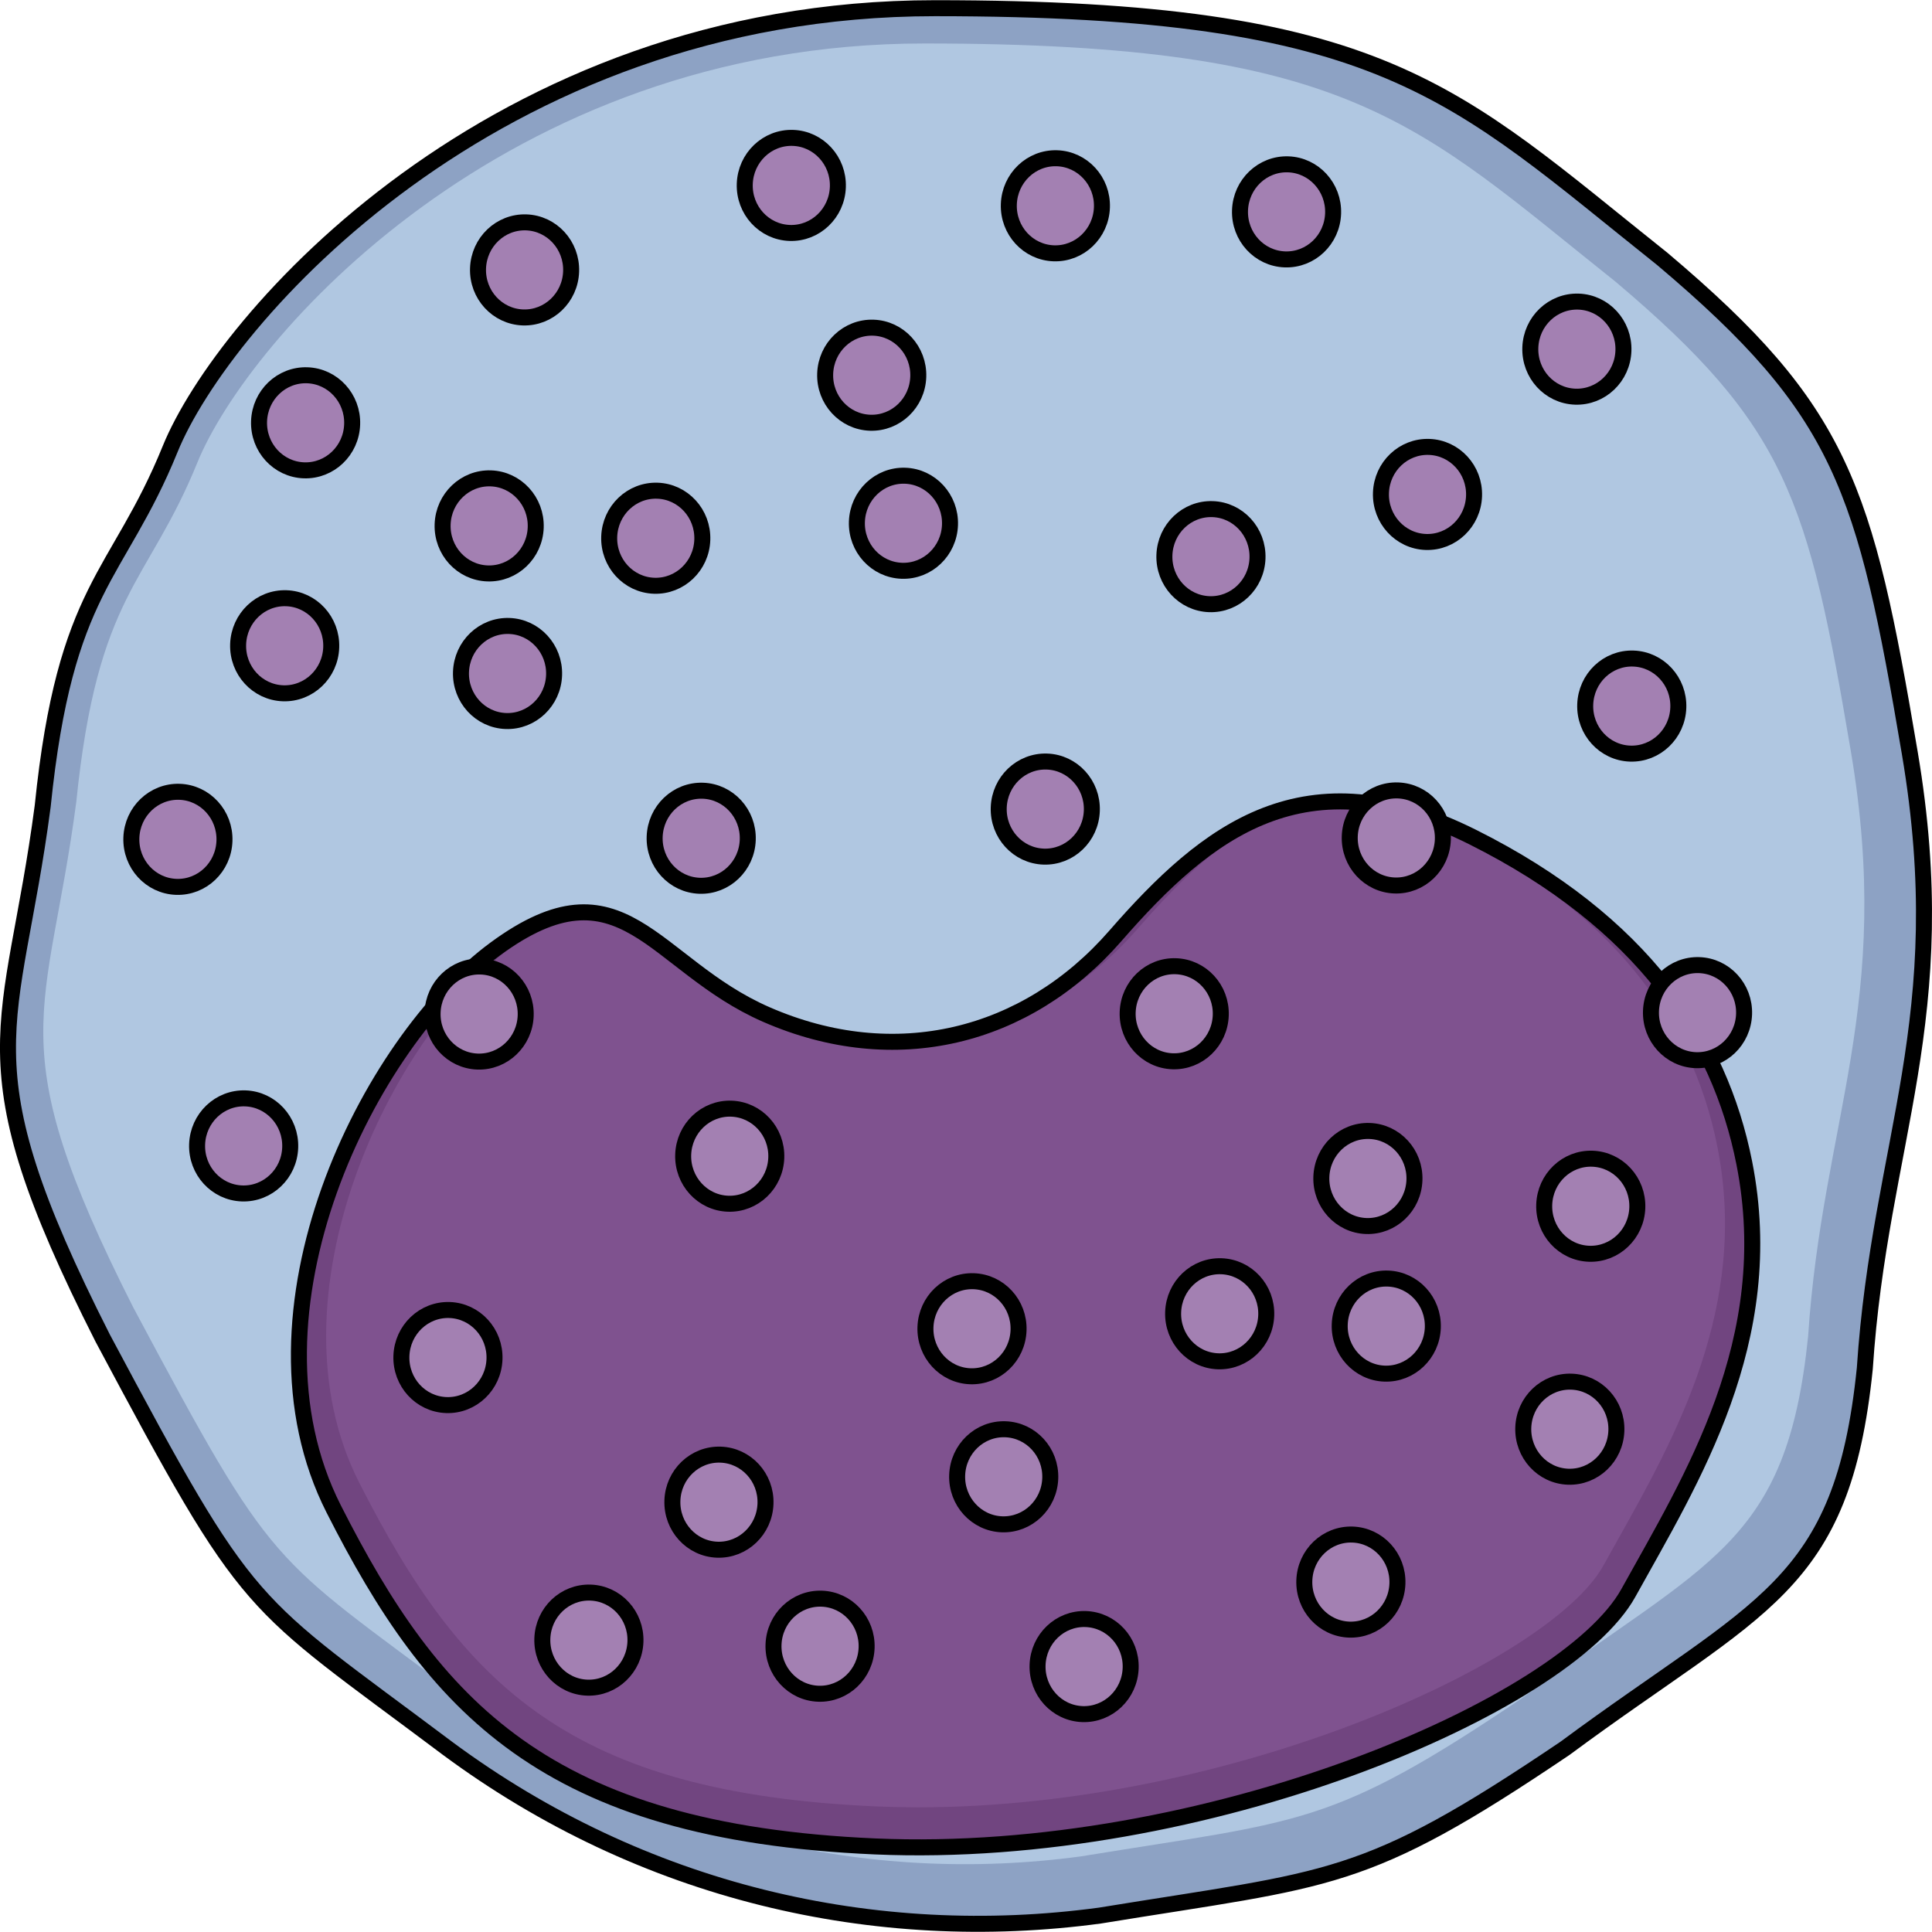 <?xml version="1.0" encoding="utf-8"?>
<!-- Created by: Science Figures, www.sciencefigures.org, Generator: Science Figures Editor -->
<svg version="1.1" id="Camada_1" xmlns="http://www.w3.org/2000/svg" xmlns:xlink="http://www.w3.org/1999/xlink" 
	 width="800px" height="800px" viewBox="0 0 120.763 120.739" enable-background="new 0 0 120.763 120.739"
	 xml:space="preserve">
<g>
	<g>
		<path fill-rule="evenodd" clip-rule="evenodd" fill="#8DA2C4" d="M10.637,28.052c-3.281,8.074-6.56,8.55-7.968,22.325
			c-1.874,14.25-5.156,15.675,3.748,33.248c9.376,17.575,8.908,16.152,21.561,25.649c12.187,9.025,26.717,12.351,40.778,10.45
			c14.531-2.375,16.403-1.898,29.061-10.45c12.186-9.024,17.342-9.974,18.746-23.748c0.939-14.249,5.626-21.85,2.811-38.475
			c-2.811-16.624-4.215-21.376-15.465-30.875C90.786,5.725,86.566,0.5,58.444,0.5C30.793,0.5,13.921,19.977,10.637,28.052
			L10.637,28.052z"/>
		<path fill-rule="evenodd" clip-rule="evenodd" fill="#B0C7E1" d="M12.341,28.892c-3.118,7.674-6.235,8.126-7.573,21.219
			c-1.781,13.544-4.9,14.898,3.562,31.601c8.912,16.704,8.467,15.352,20.493,24.378c11.583,8.578,25.393,11.739,38.758,9.932
			c13.811-2.257,15.591-1.804,27.621-9.932c11.582-8.577,16.482-9.48,17.817-22.571c0.892-13.543,5.347-20.767,2.672-36.569
			c-2.672-15.801-4.007-20.317-14.699-29.345C88.519,7.672,84.508,2.706,57.78,2.706C31.499,2.706,15.462,21.218,12.341,28.892
			L12.341,28.892z"/>
		<path fill="none" stroke="#000000" stroke-linecap="round" stroke-linejoin="round" stroke-miterlimit="10" d="M10.637,28.052
			c-3.281,8.074-6.56,8.55-7.968,22.325c-1.874,14.25-5.156,15.675,3.748,33.248c9.376,17.575,8.908,16.152,21.561,25.649
			c12.187,9.025,26.717,12.351,40.778,10.45c14.531-2.375,16.403-1.898,29.061-10.45c12.186-9.024,17.342-9.974,18.746-23.748
			c0.939-14.249,5.626-21.85,2.811-38.475c-2.811-16.624-4.215-21.376-15.465-30.875C90.786,5.725,86.566,0.5,58.444,0.5
			C30.793,0.5,13.921,19.977,10.637,28.052L10.637,28.052z"/>
	</g>
	<g>
		<path fill="#714580" d="M109.029,72.677c-1.544-7.812-6.422-15.078-16.951-20.354s-16.612-0.43-22.368,6.173
			c-5.556,6.373-13.767,8.422-21.817,4.903c-7.105-3.106-8.976-9.944-16.934-4.095S14.613,81.996,20.861,94.314
			s13.199,20.191,33.837,21.088s43.183-8.793,47.089-15.851C105.692,92.494,111.225,83.786,109.029,72.677z"/>
		<path fill="#7F528F" d="M57.402,112.958c-0.877,0-1.755-0.019-2.609-0.056c-19.081-0.83-25.864-7.473-32.349-20.259
			c-5.88-11.59,1.938-27.892,9.689-33.59c1.741-1.279,3.207-1.928,4.36-1.928c1.509,0,2.948,1.117,4.769,2.531
			c1.59,1.235,3.392,2.634,5.792,3.683c2.855,1.248,5.787,1.881,8.715,1.881c5.858,0,11.31-2.554,15.353-7.192
			c4.099-4.703,7.819-7.835,12.641-7.835c2.246,0,4.663,0.664,7.388,2.029c9.099,4.558,14.549,11.105,16.199,19.455
			c1.965,9.941-2.595,18.077-6.26,24.615c-0.295,0.526-0.585,1.043-0.866,1.552c-3.29,5.945-23.16,15.113-42.819,15.113
			C57.403,112.958,57.404,112.958,57.402,112.958z"/>
		<path fill="none" stroke="#000000" stroke-linecap="round" stroke-linejoin="round" stroke-miterlimit="10" d="M109.029,72.677
			c-1.544-7.812-6.422-15.078-16.951-20.354s-16.612-0.43-22.368,6.173c-5.556,6.373-13.767,8.422-21.817,4.903
			c-7.105-3.106-8.976-9.944-16.934-4.095S14.613,81.996,20.861,94.314s13.199,20.191,33.837,21.088s43.183-8.793,47.089-15.851
			C105.692,92.494,111.225,83.786,109.029,72.677z"/>
	</g>
	<g>
		<g>
			
				<path fill-rule="evenodd" clip-rule="evenodd" fill="#A380B2" stroke="#000000" stroke-linecap="round" stroke-linejoin="round" stroke-miterlimit="10" d="
				M27.899,87.815c-1.607-0.055-2.865-1.426-2.809-3.068c0.056-1.642,1.404-2.928,3.011-2.874c1.606,0.054,2.864,1.43,2.808,3.071
				C30.853,86.586,29.505,87.87,27.899,87.815L27.899,87.815z"/>
			
				<path fill-rule="evenodd" clip-rule="evenodd" fill="#A380B2" stroke="#000000" stroke-linecap="round" stroke-linejoin="round" stroke-miterlimit="10" d="
				M15.13,74.586c-1.607-0.055-2.865-1.426-2.809-3.068c0.056-1.642,1.404-2.928,3.011-2.874c1.606,0.054,2.864,1.43,2.808,3.071
				C18.085,73.357,16.736,74.641,15.13,74.586L15.13,74.586z"/>
			
				<path fill-rule="evenodd" clip-rule="evenodd" fill="#A380B2" stroke="#000000" stroke-linecap="round" stroke-linejoin="round" stroke-miterlimit="10" d="
				M29.849,66.343c-1.607-0.055-2.865-1.426-2.809-3.068c0.056-1.642,1.404-2.928,3.011-2.874c1.606,0.054,2.864,1.43,2.808,3.071
				C32.803,65.114,31.455,66.397,29.849,66.343L29.849,66.343z"/>
			
				<path fill-rule="evenodd" clip-rule="evenodd" fill="#A380B2" stroke="#000000" stroke-linecap="round" stroke-linejoin="round" stroke-miterlimit="10" d="
				M17.694,43.323c-1.607-0.055-2.865-1.426-2.809-3.068c0.056-1.642,1.404-2.928,3.011-2.874c1.606,0.054,2.864,1.43,2.808,3.071
				C20.648,42.094,19.3,43.378,17.694,43.323L17.694,43.323z"/>
			
				<path fill-rule="evenodd" clip-rule="evenodd" fill="#A380B2" stroke="#000000" stroke-linecap="round" stroke-linejoin="round" stroke-miterlimit="10" d="
				M11.02,55.423c-1.607-0.055-2.865-1.426-2.809-3.068c0.056-1.642,1.404-2.928,3.011-2.874c1.606,0.054,2.864,1.43,2.808,3.071
				C13.975,54.195,12.626,55.478,11.02,55.423L11.02,55.423z"/>
			
				<path fill-rule="evenodd" clip-rule="evenodd" fill="#A380B2" stroke="#000000" stroke-linecap="round" stroke-linejoin="round" stroke-miterlimit="10" d="
				M19.002,29.387c-1.607-0.055-2.865-1.426-2.809-3.068c0.056-1.642,1.404-2.928,3.011-2.874c1.606,0.054,2.864,1.43,2.808,3.071
				C21.957,28.158,20.608,29.442,19.002,29.387L19.002,29.387z"/>
			
				<path fill-rule="evenodd" clip-rule="evenodd" fill="#A380B2" stroke="#000000" stroke-linecap="round" stroke-linejoin="round" stroke-miterlimit="10" d="
				M30.476,35.831c-1.607-0.055-2.865-1.426-2.809-3.068c0.056-1.642,1.404-2.928,3.011-2.874c1.606,0.054,2.864,1.43,2.808,3.071
				C33.43,34.602,32.082,35.886,30.476,35.831L30.476,35.831z"/>
			
				<path fill-rule="evenodd" clip-rule="evenodd" fill="#A380B2" stroke="#000000" stroke-linecap="round" stroke-linejoin="round" stroke-miterlimit="10" d="
				M31.624,45.057c-1.607-0.055-2.865-1.426-2.809-3.068c0.056-1.642,1.404-2.928,3.011-2.874c1.606,0.054,2.864,1.43,2.808,3.071
				C34.579,43.828,33.23,45.111,31.624,45.057L31.624,45.057z"/>
			
				<path fill-rule="evenodd" clip-rule="evenodd" fill="#A380B2" stroke="#000000" stroke-linecap="round" stroke-linejoin="round" stroke-miterlimit="10" d="
				M43.73,55.355c-1.607-0.055-2.865-1.426-2.809-3.068c0.056-1.642,1.404-2.928,3.011-2.874c1.606,0.054,2.864,1.43,2.808,3.071
				C46.685,54.126,45.336,55.409,43.73,55.355L43.73,55.355z"/>
			
				<path fill-rule="evenodd" clip-rule="evenodd" fill="#A380B2" stroke="#000000" stroke-linecap="round" stroke-linejoin="round" stroke-miterlimit="10" d="
				M65.237,53.532c-1.607-0.055-2.865-1.426-2.809-3.068c0.056-1.642,1.404-2.928,3.011-2.874c1.606,0.054,2.864,1.43,2.808,3.071
				C68.191,52.304,66.843,53.587,65.237,53.532L65.237,53.532z"/>
			
				<path fill-rule="evenodd" clip-rule="evenodd" fill="#A380B2" stroke="#000000" stroke-linecap="round" stroke-linejoin="round" stroke-miterlimit="10" d="
				M40.889,36.602c-1.607-0.055-2.865-1.426-2.809-3.068c0.056-1.642,1.404-2.928,3.011-2.874c1.606,0.054,2.864,1.43,2.808,3.071
				C43.843,35.373,42.495,36.656,40.889,36.602L40.889,36.602z"/>
			
				<path fill-rule="evenodd" clip-rule="evenodd" fill="#A380B2" stroke="#000000" stroke-linecap="round" stroke-linejoin="round" stroke-miterlimit="10" d="
				M56.371,35.666c-1.607-0.055-2.865-1.426-2.809-3.068c0.056-1.642,1.404-2.928,3.011-2.874c1.606,0.054,2.864,1.43,2.808,3.071
				C59.325,34.437,57.977,35.72,56.371,35.666L56.371,35.666z"/>
			
				<path fill-rule="evenodd" clip-rule="evenodd" fill="#A380B2" stroke="#000000" stroke-linecap="round" stroke-linejoin="round" stroke-miterlimit="10" d="
				M98.465,24.783c-1.607-0.055-2.865-1.426-2.809-3.068c0.056-1.642,1.404-2.928,3.011-2.874c1.606,0.054,2.864,1.43,2.808,3.071
				C101.419,23.554,100.071,24.837,98.465,24.783L98.465,24.783z"/>
			
				<path fill-rule="evenodd" clip-rule="evenodd" fill="#A380B2" stroke="#000000" stroke-linecap="round" stroke-linejoin="round" stroke-miterlimit="10" d="
				M75.592,37.753c-1.607-0.055-2.865-1.426-2.809-3.068c0.056-1.642,1.404-2.928,3.011-2.874c1.606,0.054,2.864,1.43,2.808,3.071
				C78.546,36.524,77.198,37.808,75.592,37.753L75.592,37.753z"/>
			
				<path fill-rule="evenodd" clip-rule="evenodd" fill="#A380B2" stroke="#000000" stroke-linecap="round" stroke-linejoin="round" stroke-miterlimit="10" d="
				M80.318,16.202c-1.607-0.055-2.865-1.426-2.809-3.068c0.056-1.642,1.404-2.928,3.011-2.874c1.606,0.054,2.864,1.43,2.808,3.071
				C83.272,14.974,81.924,16.257,80.318,16.202L80.318,16.202z"/>
			
				<path fill-rule="evenodd" clip-rule="evenodd" fill="#A380B2" stroke="#000000" stroke-linecap="round" stroke-linejoin="round" stroke-miterlimit="10" d="
				M65.868,15.822c-1.607-0.055-2.865-1.426-2.809-3.068c0.056-1.642,1.404-2.928,3.011-2.874c1.606,0.054,2.864,1.43,2.808,3.071
				C68.822,14.593,67.474,15.876,65.868,15.822L65.868,15.822z"/>
			
				<path fill-rule="evenodd" clip-rule="evenodd" fill="#A380B2" stroke="#000000" stroke-linecap="round" stroke-linejoin="round" stroke-miterlimit="10" d="
				M54.388,26.412c-1.607-0.055-2.865-1.426-2.809-3.068c0.056-1.642,1.404-2.928,3.011-2.874c1.606,0.054,2.864,1.43,2.808,3.071
				C57.343,25.183,55.994,26.466,54.388,26.412L54.388,26.412z"/>
			
				<path fill-rule="evenodd" clip-rule="evenodd" fill="#A380B2" stroke="#000000" stroke-linecap="round" stroke-linejoin="round" stroke-miterlimit="10" d="
				M49.362,14.549c-1.607-0.055-2.865-1.426-2.809-3.068c0.056-1.642,1.404-2.928,3.011-2.874c1.606,0.054,2.864,1.43,2.808,3.071
				C52.317,13.32,50.968,14.604,49.362,14.549L49.362,14.549z"/>
			
				<path fill-rule="evenodd" clip-rule="evenodd" fill="#A380B2" stroke="#000000" stroke-linecap="round" stroke-linejoin="round" stroke-miterlimit="10" d="
				M32.689,19.83c-1.607-0.055-2.865-1.426-2.809-3.068c0.056-1.642,1.404-2.928,3.011-2.874c1.606,0.054,2.864,1.43,2.808,3.071
				C35.643,18.601,34.295,19.884,32.689,19.83L32.689,19.83z"/>
		</g>
		<g>
			
				<path fill-rule="evenodd" clip-rule="evenodd" fill="#A380B2" stroke="#000000" stroke-linecap="round" stroke-linejoin="round" stroke-miterlimit="10" d="
				M89.329,27.923c1.607,0.055,2.865,1.426,2.809,3.068c-0.056,1.642-1.404,2.928-3.011,2.874c-1.606-0.054-2.864-1.43-2.808-3.071
				C86.374,29.151,87.723,27.868,89.329,27.923L89.329,27.923z"/>
			
				<path fill-rule="evenodd" clip-rule="evenodd" fill="#A380B2" stroke="#000000" stroke-linecap="round" stroke-linejoin="round" stroke-miterlimit="10" d="
				M102.097,41.152c1.607,0.055,2.865,1.426,2.809,3.068c-0.056,1.642-1.404,2.928-3.011,2.874c-1.606-0.054-2.864-1.43-2.808-3.071
				C99.143,42.38,100.491,41.097,102.097,41.152L102.097,41.152z"/>
			
				<path fill-rule="evenodd" clip-rule="evenodd" fill="#A380B2" stroke="#000000" stroke-linecap="round" stroke-linejoin="round" stroke-miterlimit="10" d="
				M87.379,49.395c1.607,0.055,2.865,1.426,2.809,3.068c-0.056,1.642-1.404,2.928-3.011,2.874c-1.606-0.054-2.864-1.43-2.808-3.071
				C84.424,50.624,85.773,49.341,87.379,49.395L87.379,49.395z"/>
			
				<path fill-rule="evenodd" clip-rule="evenodd" fill="#A380B2" stroke="#000000" stroke-linecap="round" stroke-linejoin="round" stroke-miterlimit="10" d="
				M99.534,72.415c1.607,0.055,2.865,1.426,2.809,3.068c-0.056,1.642-1.404,2.928-3.011,2.874c-1.606-0.054-2.864-1.43-2.808-3.071
				C96.58,73.643,97.928,72.36,99.534,72.415L99.534,72.415z"/>
			
				<path fill-rule="evenodd" clip-rule="evenodd" fill="#A380B2" stroke="#000000" stroke-linecap="round" stroke-linejoin="round" stroke-miterlimit="10" d="
				M106.207,60.314c1.607,0.055,2.865,1.426,2.809,3.068c-0.056,1.642-1.404,2.928-3.011,2.874c-1.606-0.054-2.864-1.43-2.808-3.071
				C103.253,61.543,104.601,60.26,106.207,60.314L106.207,60.314z"/>
			
				<path fill-rule="evenodd" clip-rule="evenodd" fill="#A380B2" stroke="#000000" stroke-linecap="round" stroke-linejoin="round" stroke-miterlimit="10" d="
				M98.225,86.351c1.607,0.055,2.865,1.426,2.809,3.068c-0.056,1.642-1.404,2.928-3.011,2.874c-1.606-0.054-2.864-1.43-2.808-3.071
				C95.271,87.58,96.619,86.296,98.225,86.351L98.225,86.351z"/>
			
				<path fill-rule="evenodd" clip-rule="evenodd" fill="#A380B2" stroke="#000000" stroke-linecap="round" stroke-linejoin="round" stroke-miterlimit="10" d="
				M86.752,79.907c1.607,0.055,2.865,1.426,2.809,3.068c-0.056,1.642-1.404,2.928-3.011,2.874c-1.606-0.054-2.864-1.43-2.808-3.071
				C83.797,81.136,85.146,79.852,86.752,79.907L86.752,79.907z"/>
			
				<path fill-rule="evenodd" clip-rule="evenodd" fill="#A380B2" stroke="#000000" stroke-linecap="round" stroke-linejoin="round" stroke-miterlimit="10" d="
				M85.603,70.681c1.607,0.055,2.865,1.426,2.809,3.068c-0.056,1.642-1.404,2.928-3.011,2.874c-1.606-0.054-2.864-1.43-2.808-3.071
				C82.649,71.91,83.997,70.627,85.603,70.681L85.603,70.681z"/>
			
				<path fill-rule="evenodd" clip-rule="evenodd" fill="#A380B2" stroke="#000000" stroke-linecap="round" stroke-linejoin="round" stroke-miterlimit="10" d="
				M73.497,60.383c1.607,0.055,2.865,1.426,2.809,3.068c-0.056,1.642-1.404,2.928-3.011,2.874c-1.606-0.054-2.864-1.43-2.808-3.071
				C70.543,61.612,71.891,60.328,73.497,60.383L73.497,60.383z"/>
			
				<path fill-rule="evenodd" clip-rule="evenodd" fill="#A380B2" stroke="#000000" stroke-linecap="round" stroke-linejoin="round" stroke-miterlimit="10" d="
				M76.339,79.136c1.607,0.055,2.865,1.426,2.809,3.068c-0.056,1.642-1.404,2.928-3.011,2.874c-1.606-0.054-2.864-1.43-2.808-3.071
				C73.384,80.365,74.732,79.082,76.339,79.136L76.339,79.136z"/>
			
				<path fill-rule="evenodd" clip-rule="evenodd" fill="#A380B2" stroke="#000000" stroke-linecap="round" stroke-linejoin="round" stroke-miterlimit="10" d="
				M60.857,80.072c1.607,0.055,2.865,1.426,2.809,3.068c-0.056,1.642-1.404,2.928-3.011,2.874c-1.606-0.054-2.864-1.43-2.808-3.071
				C57.902,81.301,59.25,80.018,60.857,80.072L60.857,80.072z"/>
			
				<path fill-rule="evenodd" clip-rule="evenodd" fill="#A380B2" stroke="#000000" stroke-linecap="round" stroke-linejoin="round" stroke-miterlimit="10" d="
				M45.714,69.287c1.607,0.055,2.865,1.426,2.809,3.068c-0.056,1.642-1.404,2.928-3.011,2.874c-1.606-0.054-2.864-1.43-2.808-3.071
				C42.76,70.515,44.108,69.232,45.714,69.287L45.714,69.287z"/>
			
				<path fill-rule="evenodd" clip-rule="evenodd" fill="#A380B2" stroke="#000000" stroke-linecap="round" stroke-linejoin="round" stroke-miterlimit="10" d="
				M45.039,90.913c1.607,0.055,2.865,1.426,2.809,3.068c-0.056,1.642-1.404,2.928-3.011,2.874c-1.606-0.054-2.864-1.43-2.808-3.071
				C42.084,92.142,43.432,90.859,45.039,90.913L45.039,90.913z"/>
			
				<path fill-rule="evenodd" clip-rule="evenodd" fill="#A380B2" stroke="#000000" stroke-linecap="round" stroke-linejoin="round" stroke-miterlimit="10" d="
				M36.91,99.536c1.607,0.055,2.865,1.426,2.809,3.068c-0.056,1.642-1.404,2.928-3.011,2.874c-1.606-0.054-2.864-1.43-2.808-3.071
				C33.955,100.764,35.304,99.481,36.91,99.536L36.91,99.536z"/>
			
				<path fill-rule="evenodd" clip-rule="evenodd" fill="#A380B2" stroke="#000000" stroke-linecap="round" stroke-linejoin="round" stroke-miterlimit="10" d="
				M51.36,99.916c1.607,0.055,2.865,1.426,2.809,3.068c-0.056,1.642-1.404,2.928-3.011,2.874c-1.606-0.054-2.864-1.43-2.808-3.071
				C48.405,101.145,49.754,99.862,51.36,99.916L51.36,99.916z"/>
			
				<path fill-rule="evenodd" clip-rule="evenodd" fill="#A380B2" stroke="#000000" stroke-linecap="round" stroke-linejoin="round" stroke-miterlimit="10" d="
				M62.839,89.326c1.607,0.055,2.865,1.426,2.809,3.068c-0.056,1.642-1.404,2.928-3.011,2.874c-1.606-0.054-2.864-1.43-2.808-3.071
				C59.885,90.555,61.233,89.272,62.839,89.326L62.839,89.326z"/>
			
				<path fill-rule="evenodd" clip-rule="evenodd" fill="#A380B2" stroke="#000000" stroke-linecap="round" stroke-linejoin="round" stroke-miterlimit="10" d="
				M67.865,101.189c1.607,0.055,2.865,1.426,2.809,3.068c-0.056,1.642-1.404,2.928-3.011,2.874c-1.606-0.054-2.864-1.43-2.808-3.071
				C64.911,102.417,66.259,101.134,67.865,101.189L67.865,101.189z"/>
			
				<path fill-rule="evenodd" clip-rule="evenodd" fill="#A380B2" stroke="#000000" stroke-linecap="round" stroke-linejoin="round" stroke-miterlimit="10" d="
				M84.539,95.908c1.607,0.055,2.865,1.426,2.809,3.068c-0.056,1.642-1.404,2.928-3.011,2.874c-1.606-0.054-2.864-1.43-2.808-3.071
				C81.584,97.137,82.933,95.854,84.539,95.908L84.539,95.908z"/>
		</g>
	</g>
</g>
</svg>